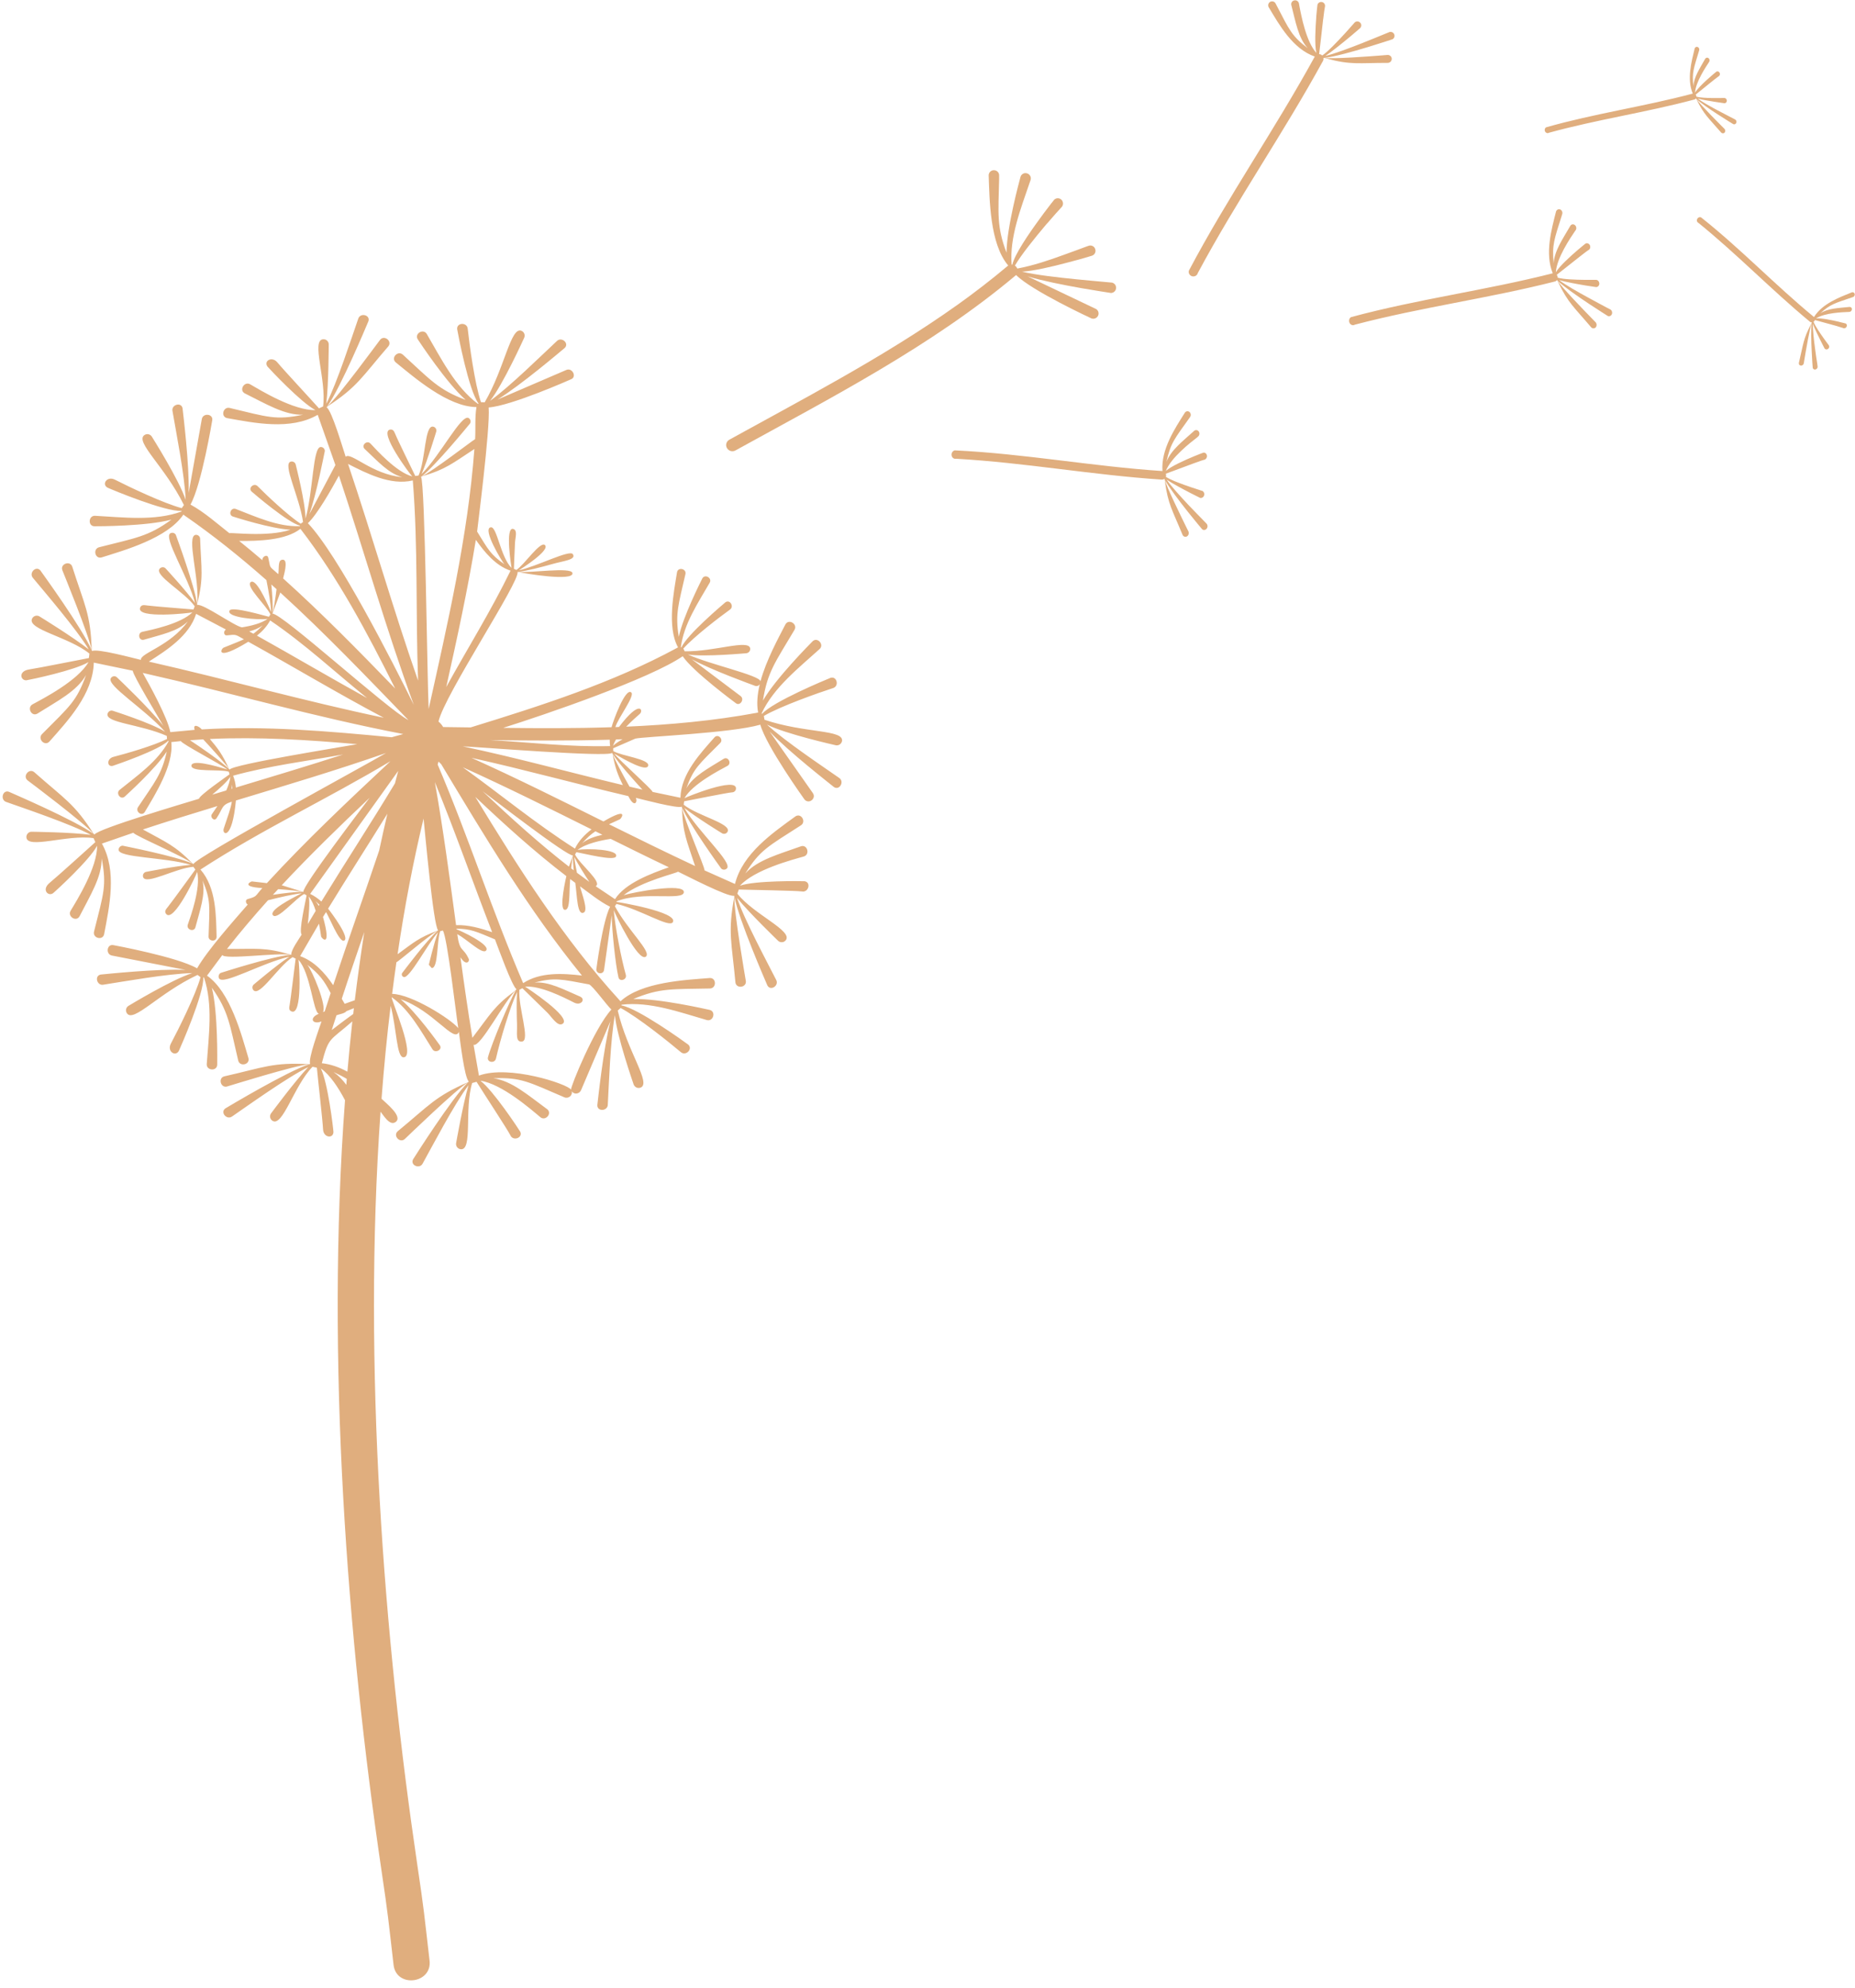 <?xml version="1.0" encoding="UTF-8" standalone="no"?><svg xmlns="http://www.w3.org/2000/svg" xmlns:xlink="http://www.w3.org/1999/xlink" clip-rule="evenodd" fill="#000000" fill-rule="evenodd" height="21818" image-rendering="optimizeQuality" preserveAspectRatio="xMidYMid meet" shape-rendering="geometricPrecision" text-rendering="geometricPrecision" version="1" viewBox="304.0 3983.0 20365.0 21818.0" width="20365" zoomAndPan="magnify"><g><g fill="#e0ae7e" id="change1_1"><path d="M5971 14844c-6,5 -12,10 -19,16m40 -4603c5,2 12,4 18,5m-1279 1776c-970,-186 -1901,-455 -2860,-671 74,130 272,489 303,650l267 -25c-24,-73 49,-41 78,-5 693,-42 1393,20 2085,86l127 -35zm57 -153c-455,-470 -917,-954 -1407,-1400l-86 232c101,-9 1263,1050 1493,1168zm-1448 -1437c-19,-17 -38,-34 -57,-51 11,117 19,241 13,311 13,-38 30,-148 44,-260zm-111 -99c-288,-254 -587,-494 -900,-710 -4,-3 -8,-6 -12,-9 -176,260 -648,391 -898,470 -72,20 -99,-94 -26,-112 398,-102 536,-115 793,-303 -271,73 -805,73 -845,73 -74,-1 -67,-119 7,-115 305,16 654,61 949,-47 0,-2 -1,-4 -1,-7 -179,11 -756,-230 -810,-254 -70,-36 -8,-133 80,-88 162,82 531,258 733,312l24 -34c-207,-421 -543,-695 -433,-768 26,-18 62,-11 80,16 4,7 303,480 372,695 -10,-269 -108,-759 -144,-972 -17,-72 96,-106 110,-33 7,65 76,621 67,930l144 -808c10,-74 127,-63 115,10 0,0 -117,708 -239,925 151,82 292,208 427,314 22,-10 419,45 671,-38 -215,-11 -604,-136 -633,-145 -54,-19 -21,-103 32,-83 218,84 463,198 703,189 0,-2 1,-4 1,-6 -133,-34 -497,-345 -531,-375 -40,-40 29,-99 68,-57 91,92 332,321 472,411l26 -19c-42,-284 -228,-637 -136,-662 24,-7 48,7 55,30 1,6 108,421 108,595 86,-309 79,-788 168,-786 24,0 44,20 44,44 -11,50 -91,471 -170,694l286 -540 -194 -551c-300,173 -695,89 -996,36 -73,-17 -41,-130 31,-111 420,100 504,136 804,74 -204,6 -406,-119 -641,-235 -65,-37 -2,-137 62,-98 112,65 478,289 715,282 -155,-79 -501,-448 -527,-478 -44,-64 52,-116 110,-44 67,81 368,404 456,503l45 -21c39,-293 -134,-727 0,-737 32,-3 60,21 62,53 0,0 -1,443 -27,654 115,-218 285,-745 350,-930 20,-72 135,-46 113,24 -19,45 -300,719 -451,934 115,-97 562,-708 578,-728 45,-59 138,13 91,71 -291,336 -337,443 -670,660l-7 9c57,34 180,458 209,542 58,-56 288,194 621,224 -150,-40 -269,-175 -414,-311 -39,-40 28,-99 66,-57 67,71 284,314 458,360 -28,-27 -370,-486 -245,-514 31,-6 45,16 55,41 27,68 179,376 223,468l36 -5c79,-175 65,-557 161,-536 24,5 39,28 34,52 0,0 -97,321 -162,469 210,-213 437,-660 516,-616 21,11 28,38 17,59 -23,28 -374,457 -531,581 111,-49 563,-398 586,-408 7,-115 -4,-240 15,-352 -315,-3 -683,-326 -887,-491 -56,-49 24,-134 79,-84 304,278 391,385 689,496 -210,-186 -504,-632 -526,-665 -39,-63 63,-122 100,-57 154,263 310,579 562,767 1,-2 3,-4 5,-6 -108,-144 -224,-758 -234,-815 -7,-74 111,-78 116,-3 18,168 76,598 145,804l41 2c220,-375 285,-835 404,-785 29,12 43,46 30,76 -3,7 -234,517 -375,693 218,-157 574,-508 732,-655 51,-54 141,22 88,74 -51,42 -477,405 -739,567l753 -324c68,-33 123,75 55,101 0,0 -656,292 -904,309 19,229 -128,1357 -127,1362 125,203 149,253 299,358 -17,-16 -250,-392 -148,-405 67,-9 107,329 227,446 -1,-3 -76,-462 21,-427 47,16 20,94 17,149 -5,99 -10,236 -12,288l27 12c88,-57 262,-319 313,-273 63,55 -251,255 -285,277 193,-41 558,-230 592,-177 41,62 -105,74 -220,107 -132,37 -293,79 -379,86 117,18 585,-57 595,15 13,95 -537,2 -579,-10l-24 -4c28,108 -803,1350 -868,1643 21,17 38,37 51,60 100,1 201,3 302,4 773,-238 1561,-490 2265,-872 4,-3 8,-5 12,-6 -125,-224 -45,-615 -11,-826 12,-59 106,-37 92,22 -74,327 -115,432 -73,688 47,-224 244,-611 258,-640 29,-54 112,-5 81,47 -124,215 -285,453 -316,707 2,0 4,1 6,2 58,-135 446,-464 483,-495 50,-35 99,47 49,81 -112,80 -393,295 -511,427l15 30c331,4 706,-136 719,-31 3,26 -16,49 -42,52 -6,0 -460,43 -642,14 233,107 789,228 797,294 63,-232 195,-471 274,-625 37,-65 137,-3 99,61 -210,354 -297,461 -346,776 140,-244 517,-622 545,-651 53,-51 132,37 76,86 -226,205 -504,421 -636,706 2,1 4,3 6,4 119,-134 697,-373 751,-395 71,-22 98,93 26,113 -160,52 -570,196 -758,305l7 42c443,150 876,106 851,235 -7,31 -37,51 -68,45 -8,-2 -554,-124 -756,-227 198,183 614,460 791,584 63,39 7,142 -55,102 -51,-42 -493,-385 -706,-609l472 672c45,59 -39,129 -89,74 0,0 -419,-583 -486,-822 -319,93 -1277,131 -1372,153 -88,38 -199,87 -243,106l1 31c91,54 403,88 383,161 -19,69 -247,-60 -374,-134 63,80 410,385 423,421l305 64c7,-264 221,-489 376,-665 40,-40 101,26 60,65 -234,235 -291,275 -371,496 78,-136 241,-218 411,-324 50,-28 90,53 39,79 -87,47 -381,197 -471,354 25,-15 572,-237 566,-106 -1,26 -22,42 -46,42 -53,4 -417,78 -523,98l-5 37c152,123 527,207 482,296 -11,22 -38,30 -59,19 -1,0 -290,-178 -417,-280 156,265 532,599 469,664 -17,18 -45,19 -63,2 -22,-30 -349,-485 -430,-669 21,131 251,654 247,689l334 149c83,-335 417,-562 664,-742 63,-41 122,60 59,99 -364,234 -447,269 -610,528 137,-151 366,-210 613,-299 71,-21 100,93 28,113 -125,35 -540,144 -699,320 164,-58 670,-51 710,-49 73,12 43,126 -30,112 -68,-9 -553,-17 -693,-21l-16 46c183,230 616,408 531,511 -20,25 -56,28 -81,8 0,0 -319,-307 -453,-473 77,235 340,722 428,897 38,64 -60,129 -95,64 -19,-44 -311,-714 -362,-972 -9,150 121,896 125,921 12,74 -105,91 -114,17 -41,-443 -86,-549 -12,-941l-2 -10c-67,18 -527,-222 -616,-264 -15,17 -402,104 -597,258 104,-32 663,-138 661,-34 -2,101 -452,-15 -740,102 0,2 0,4 1,6 7,-1 682,111 618,222 -38,67 -352,-139 -619,-200l-17 25c142,266 409,503 339,554 -84,60 -333,-460 -352,-511 14,178 82,529 133,711 14,53 -68,80 -81,27 -33,-139 -73,-525 -74,-682l-84 598c-5,55 -86,50 -85,-4 0,-1 67,-524 151,-687 -116,-58 -225,-148 -330,-224 21,87 92,263 41,288 -72,35 -72,-171 -93,-326 -19,-14 -38,-28 -56,-42 -14,163 3,337 -57,338 -73,1 15,-370 15,-370 -350,-268 -679,-566 -1000,-870 475,782 974,1565 1584,2232 4,4 7,8 10,12 230,-214 719,-235 981,-256 74,-3 75,114 0,115 -411,9 -548,-8 -841,116 281,-9 801,111 840,119 72,19 39,132 -33,111 -293,-84 -624,-206 -935,-168 0,3 -1,5 -1,8 177,29 685,394 732,429 56,48 -26,132 -82,82 -129,-109 -468,-381 -659,-483l-32 28c107,455 373,800 250,846 -30,11 -63,-4 -75,-34 -2,-7 -187,-535 -206,-761 -50,265 -66,764 -78,980 0,74 -117,81 -115,7 8,-65 66,-622 144,-921l-322 755c-17,44 -77,54 -103,13 12,47 -37,86 -81,67 -397,-170 -473,-220 -780,-209 203,28 380,185 592,340 58,47 -21,135 -77,86 -99,-83 -423,-366 -657,-399 139,104 418,526 438,560 31,67 -80,107 -109,38 -30,-61 -297,-467 -371,-586l-48 13c-88,284 8,739 -125,727 -31,-3 -55,-31 -52,-63 0,0 76,-436 137,-640 -150,195 -407,686 -502,857 -32,68 -141,23 -107,-43 26,-41 417,-658 602,-845 -129,77 -673,603 -692,621 -55,51 -134,-36 -78,-85 344,-282 407,-380 772,-538l8 -7c-49,-43 -96,-459 -109,-545 -51,129 -278,-233 -640,-358 172,141 413,480 431,505 33,49 -51,92 -81,44 -124,-195 -249,-430 -448,-572 -4,36 270,656 131,660 -78,2 -75,-311 -142,-565 -41,336 -74,676 -100,1020 46,46 236,192 156,254 -66,51 -136,-76 -167,-112 -199,2799 40,5806 403,8260 77,516 76,546 135,1054 31,255 -364,305 -395,49 -58,-501 -58,-536 -133,-1039 -373,-2523 -614,-5593 -400,-8450 -72,-137 -165,-279 -266,-349 78,155 137,657 139,697 -2,77 -110,64 -114,-28 -5,-102 -56,-544 -68,-677l-48 -10c-204,210 -326,663 -439,593 -27,-17 -35,-52 -18,-79 0,0 263,-356 410,-510 -222,106 -672,429 -834,540 -59,45 -136,-43 -76,-87 42,-25 669,-400 917,-484 -149,10 -872,236 -897,243 -71,21 -103,-93 -31,-111 434,-98 534,-156 931,-133l11 -3c-24,-58 101,-392 125,-467 -99,40 -142,-38 -29,-84 -63,-12 -89,-442 -224,-592 8,34 46,613 -75,567 -33,-12 -28,-42 -22,-70 14,-84 53,-411 66,-510l-34 -16c-160,104 -358,434 -428,364 -17,-17 -17,-45 0,-62 0,0 257,-218 393,-307 -296,65 -729,317 -772,238 -11,-22 -3,-48 18,-60 35,-11 566,-181 765,-199 -149,-25 -715,56 -747,3l-168 226c258,180 380,654 455,906 18,72 -97,97 -113,24 -94,-400 -106,-538 -289,-798 68,272 59,806 59,846 -3,74 -121,65 -115,-9 21,-305 71,-653 -31,-950 -2,0 -5,1 -7,1 8,180 -244,752 -268,805 -37,69 -133,7 -88,-79 85,-160 269,-528 326,-729l-33 -25c-425,199 -705,531 -776,420 -18,-27 -10,-63 17,-80 7,-4 485,-294 702,-360 -270,6 -762,94 -975,127 -72,16 -104,-97 -31,-111 66,-6 622,-65 931,-51l-805 -157c-74,-11 -61,-128 12,-115 0,0 706,130 920,255 112,-197 400,-521 556,-700 -22,-12 -30,-52 -1,-60 108,-31 77,-28 161,-121 -250,-15 -120,-74 -114,-73 65,8 118,14 164,19 429,-467 894,-905 1357,-1338 -688,412 -1409,748 -2086,1189 174,198 171,506 177,740 -2,56 -91,50 -88,-7 11,-330 26,-397 -66,-613 35,152 -28,322 -79,516 -18,53 -102,22 -83,-32 32,-93 144,-402 103,-578 -8,31 -256,561 -340,462 -25,-30 -1,-54 18,-78 59,-74 244,-332 302,-410l-22 -30c-191,12 -525,206 -552,111 -7,-24 7,-48 30,-55 0,0 332,-66 494,-78 -292,-86 -794,-76 -793,-166 1,-24 21,-44 45,-44 36,8 584,116 767,196 -107,-84 -630,-304 -650,-338l-345 119c169,301 81,695 24,996 -17,72 -130,40 -110,-32 105,-420 141,-503 83,-803 4,204 -124,404 -243,638 -37,64 -136,0 -97,-63 67,-111 294,-475 290,-712 -80,154 -453,496 -484,521 -53,37 -130,-39 -35,-116 92,-76 404,-359 500,-445l-20 -44c-291,-42 -728,125 -737,-9 -2,-31 22,-59 53,-61 1,0 443,5 654,34 -216,-118 -741,-294 -926,-360 -71,-21 -44,-136 26,-113 44,20 716,308 929,461 -96,-115 -701,-570 -722,-585 -59,-46 15,-138 72,-91 333,295 439,342 653,678l9 6c39,-64 1010,-350 1147,-392 2,-36 303,-244 335,-268l-8 -29c-99,-31 -413,9 -410,-66 2,-71 254,-1 395,42 -80,-64 -492,-275 -512,-312l-104 11c28,255 -184,586 -292,768 -33,51 -106,-6 -73,-55 184,-275 259,-357 315,-609 -123,189 -439,473 -462,495 -46,39 -101,-39 -55,-75 188,-152 418,-311 538,-534 -2,-1 -3,-2 -5,-4 -100,102 -565,260 -609,275 -63,15 -70,-79 9,-99 140,-36 442,-123 587,-196l-3 -34c-292,-129 -677,-142 -650,-243 7,-25 32,-40 56,-33 6,2 425,135 576,231 -232,-258 -645,-508 -596,-588 13,-22 41,-28 62,-14 38,36 362,343 515,538 -44,-77 -339,-563 -336,-606l-428 -89c-9,345 -286,639 -489,868 -52,53 -132,-33 -78,-85 304,-306 378,-358 482,-647 -101,178 -313,284 -535,424 -65,37 -117,-69 -51,-103 114,-62 496,-258 613,-463 -148,91 -643,194 -682,200 -65,4 -92,-100 30,-119 119,-18 530,-102 656,-125l6 -49c-229,-185 -690,-265 -629,-385 14,-28 49,-39 77,-25 1,0 378,232 544,364 -125,-212 -486,-632 -611,-783 -50,-55 31,-139 80,-84 28,40 457,631 562,872 -23,-149 -311,-849 -320,-873 -27,-69 83,-111 108,-41 135,424 202,518 214,916l4 11c58,-30 453,78 536,97 -9,-74 322,-152 515,-422 -112,110 -290,144 -483,201 -56,14 -72,-75 -16,-87 96,-21 419,-86 549,-213 -27,7 -615,74 -574,-51 13,-37 47,-29 78,-25 95,12 410,35 508,44l14 -35c-110,-156 -451,-341 -384,-414 17,-18 45,-20 63,-3 0,0 230,249 325,382 -79,-297 -351,-719 -272,-766 21,-12 48,-5 60,16 13,35 206,560 234,760 32,-268 -124,-749 -15,-759 24,-2 46,16 48,40 12,341 42,425 -33,721l1 8c70,-14 407,232 491,246 98,-15 213,-43 282,-93 -101,16 -461,-15 -417,-92 26,-48 383,58 431,69l17 -25c-41,-95 -275,-308 -217,-355 56,-45 166,193 225,328 -3,-84 -27,-225 -52,-350zm-299 -430c86,69 171,140 255,212 -7,-39 54,-72 64,-28 29,124 -2,80 111,181 9,-84 -7,-161 51,-159 63,2 4,187 1,205 427,384 831,796 1230,1208 -303,-606 -625,-1212 -1033,-1743 -3,-3 -5,-6 -7,-9 -163,128 -464,134 -672,133zm1746 2523l-967 1350c45,22 86,50 123,84 267,-436 545,-860 808,-1297 12,-46 24,-91 36,-137zm-314 295c-329,311 -656,629 -965,960l237 74c-10,-68 644,-920 728,-1034zm-456 1217c37,46 249,328 173,352 -53,17 -165,-272 -196,-314l-33 53c99,355 -18,233 -21,213 -4,-28 -11,-80 -23,-139l-207 356c155,56 270,182 363,319 164,-496 339,-985 505,-1479 29,-136 59,-270 90,-403 -215,348 -437,691 -651,1042zm-95 -43c-13,-13 -27,-26 -43,-40 13,16 25,34 35,52l8 -12zm-41 67c-19,-61 -44,-117 -76,-157 13,64 1,204 -11,302 29,-48 58,-97 87,-145zm-154 260c-36,-30 45,-376 54,-430l-26 -15c-94,46 -293,290 -343,234 -48,-53 184,-175 316,-242 -90,9 -242,44 -371,77 -156,174 -307,351 -450,534 326,2 412,-22 698,63l8 0c-7,-47 88,-177 114,-221zm440 705c11,18 22,37 32,55 37,-13 74,-26 111,-39 31,-252 66,-502 104,-748 -83,243 -167,486 -247,732zm51 136c-18,26 -80,33 -109,45 -18,54 -35,108 -52,162 67,-51 150,-115 236,-176l7 -64 -82 33zm-173 -198c-75,-143 -122,-206 -257,-312 53,58 218,455 172,520l20 -8c21,-67 43,-134 65,-200zm-2061 -1796c258,143 346,171 547,375l8 4c28,-77 1891,-1085 2114,-1218 -548,191 -1098,354 -1648,521 -43,453 -156,372 -134,309 48,-144 77,-220 89,-296 -118,36 -95,74 -168,182 -25,38 -75,-12 -50,-46 13,-19 35,-50 60,-88 -273,83 -545,167 -818,257zm1485 655c-20,21 -39,41 -58,62 121,-18 252,-34 325,-32 -39,-11 -153,-22 -267,-30zm3215 2200c-7,-29 256,-675 443,-879 -44,-39 -212,-270 -246,-276 -307,-57 -375,-78 -598,-20 157,-13 317,75 503,155 60,30 7,104 -70,64 -110,-56 -369,-188 -536,-174 2,1 522,339 411,408 -54,34 -118,-74 -165,-121 -95,-94 -226,-221 -276,-270l-33 17c-15,189 122,556 30,568 -76,10 -53,-89 -56,-185 -4,-112 -6,-264 0,-358 -78,169 -186,530 -231,730 -13,57 -102,42 -88,-14 35,-135 238,-625 308,-738 -131,125 -390,631 -466,601l59 338c330,-121 972,92 1011,154zm120 -1252c-586,-719 -1067,-1525 -1545,-2319l-30 -29 -9 33c339,794 595,1600 938,2397l1 1c187,-122 433,-108 645,-83zm-1683 -2925c207,-934 431,-1896 502,-2853 -241,157 -308,221 -579,301l-7 5c45,50 69,2282 84,2547zm518 -1856c-88,541 -206,1080 -325,1615 234,-425 491,-835 706,-1277 -165,-55 -285,-203 -381,-338zm75 2759c305,288 617,571 947,827l44 -123c-66,9 -881,-623 -991,-704zm1013 629c41,-85 107,-154 182,-211 -468,-233 -935,-466 -1414,-682 411,295 800,618 1232,893zm313 -298c291,-170 194,-30 181,-24 -46,21 -86,39 -120,55 313,155 626,309 945,458 -90,-276 -136,-358 -144,-643l-3 -8c-46,23 -431,-80 -504,-97 23,39 -13,121 -82,-19 -577,-135 -1143,-292 -1722,-420 492,221 970,460 1449,698zm-88 108c-49,32 -90,69 -146,131 61,-49 137,-73 222,-93l-76 -38zm167 83c-107,17 -276,52 -363,122 100,-20 461,-7 421,73 -24,49 -349,-34 -434,-49l-15 26c52,108 305,303 227,348l212 142c111,-177 402,-283 591,-350 -215,-102 -427,-207 -639,-312zm-434 324l29 21c-7,-61 -10,-116 -9,-154 -7,23 -13,72 -20,133zm64 48c45,34 90,67 136,100 -44,-67 -126,-195 -165,-273 4,46 15,107 29,173zm-2029 1329c211,3 645,276 726,376 -26,-162 -120,-995 -169,-1071l-29 7c-39,100 -20,412 -94,404l-31 -35c0,0 57,-243 100,-356 -111,122 -314,514 -376,490 -18,-6 -26,-25 -18,-42 17,-22 272,-363 390,-465 -91,46 -429,338 -452,345 -17,115 -32,231 -47,347zm-437 302c-250,219 -258,166 -335,459 100,11 193,45 281,93 16,-185 34,-369 54,-552zm1139 -1056c135,-6 274,36 396,77 -213,-549 -405,-1101 -629,-1647 93,524 162,1047 233,1570zm427 156c-209,-87 -266,-116 -422,-117l1 7c21,5 389,171 321,235 -43,40 -208,-127 -314,-182 28,205 62,134 126,271 12,27 -27,84 -91,-18 40,294 82,589 131,884 197,-256 234,-342 462,-511l23 -22c-48,-26 -207,-470 -237,-547zm-1069 163c178,-129 229,-181 440,-259l5 -4c-52,-43 -145,-1088 -160,-1226 -115,479 -210,977 -285,1489zm225 -3002c-28,-732 1,-1460 -58,-2197 -246,58 -507,-78 -711,-181 267,792 493,1588 769,2378zm-869 -2250c-81,149 -240,429 -341,522 329,343 932,1526 1163,1994 -306,-835 -543,-1677 -822,-2516zm1359 2971c593,125 1170,285 1758,425 -53,-108 -84,-183 -114,-347l-4 -6c-57,49 -1459,-65 -1640,-72zm2514 -956l534 402c51,35 -3,117 -50,80 0,0 -471,-347 -583,-515 -357,247 -1516,643 -1971,786 395,5 793,6 1190,-7 15,-61 150,-436 216,-382 45,37 -145,279 -174,381l40 -2c235,-311 269,-178 228,-143 -28,25 -89,77 -149,140 483,-21 964,-65 1433,-152 5,-2 10,-2 15,-3 -18,-95 -8,-201 18,-310 -10,15 -28,23 -46,19 -51,-19 -480,-174 -701,-294zm-759 878c-24,0 -48,1 -72,2 -14,24 -25,47 -33,70 22,-21 60,-47 105,-72zm-141 5c-438,13 -878,10 -1316,4 437,24 876,78 1320,66 -3,-23 -5,-47 -4,-70zm217 515c47,11 95,22 142,33 -95,-104 -269,-297 -329,-396 18,56 116,237 187,363zm-3104 3207c-41,-25 -89,-49 -145,-75 53,37 99,85 140,140 1,-22 3,-43 5,-65zm-1721 -3716c114,75 343,231 428,316 -32,-53 -185,-220 -283,-326 -48,3 -97,7 -145,10zm218 -14c88,104 138,168 211,331l5 5c42,-59 1246,-250 1402,-279 -538,-47 -1082,-82 -1618,-57zm-670 -849c865,196 1710,434 2579,616 -505,-267 -989,-558 -1487,-834 -363,222 -305,78 -269,64 99,-40 167,-66 221,-91 -97,-53 -81,-55 -186,-43 -39,4 -40,-50 -11,-64l-328 -172c-76,243 -325,400 -519,524zm2396 400c-351,-283 -685,-596 -1064,-852 -36,66 -87,121 -145,167 405,226 803,461 1209,685zm-1248 -706c32,-24 64,-52 102,-91 -43,31 -93,51 -148,66l46 25zm-298 1720c23,-52 41,-105 45,-151 -32,52 -125,135 -199,197 51,-15 102,-31 154,-46zm64 -64c-1,15 -3,31 -6,46l9 -3c0,-13 -1,-28 -3,-43zm11 -98c17,42 26,85 31,130 393,-119 786,-236 1178,-363 -400,73 -811,123 -1209,233z"/><path d="M14841 4618c7,2 14,4 23,6m-1508 2329c429,-811 941,-1544 1382,-2349l1 0c-244,-85 -391,-349 -508,-544 -10,-22 -1,-48 20,-58 22,-10 48,-1 58,21l14 27c137,263 162,328 338,462 -104,-112 -132,-286 -181,-476 -4,-24 12,-46 36,-49 23,-4 45,12 49,36l4 24c22,116 76,396 187,517 -21,-82 -11,-271 -1,-401l0 -5c6,-66 11,-115 13,-125 8,-22 32,-34 55,-26 22,8 33,32 26,54l0 1c-4,16 -10,62 -17,121l-3 20c-15,129 -34,306 -43,374 7,0 14,2 20,5 5,3 10,6 14,10 61,-41 169,-155 251,-244 29,-33 55,-62 74,-83l22 -25 8 -9c16,-17 44,-17 61,0 16,16 17,41 2,58l-2 3c0,0 -45,39 -107,91 -84,70 -199,163 -275,214 98,-23 255,-82 400,-139 94,-37 183,-74 247,-100 19,-7 35,-14 49,-20 21,-11 47,-3 58,17 12,21 4,48 -17,59 -15,5 -130,43 -268,85 -168,51 -372,108 -479,119 90,14 480,-15 632,-27l61 -5c24,-1 45,17 46,41 1,24 -17,44 -41,46 -323,0 -410,25 -678,-49l-22 -6 -1 0 -8 1c2,10 1,21 -4,31 -437,798 -946,1528 -1375,2329 -7,27 -35,43 -62,36 -27,-7 -44,-35 -36,-62z"/><path d="M17401 7061c3,6 6,13 10,20m-2275 382c737,-199 1475,-293 2214,-481l1 0c-89,-218 -14,-479 36,-679 8,-20 28,-29 47,-21 18,9 28,32 20,52l-3 11c-84,267 -110,322 -90,528 8,-139 98,-265 184,-414 12,-17 35,-19 50,-5 16,14 19,39 7,56l-5 6c-52,77 -203,297 -212,454 39,-66 163,-178 247,-250l4 -3c40,-34 70,-58 76,-62 18,-8 40,2 48,22 6,16 2,34 -9,45 -3,2 -6,5 -10,6 -11,7 -40,29 -77,58l-13 10c-87,68 -210,166 -256,202 3,5 6,11 8,17 1,5 2,10 2,15 60,18 195,23 296,24 37,0 70,0 93,0l24 0 9 0c20,1 35,20 35,42 0,19 -13,35 -31,37 -1,0 -3,0 -5,0 0,0 -48,-7 -113,-17 -91,-15 -216,-38 -292,-59 71,53 199,127 318,191 76,42 148,80 200,108 15,7 28,14 39,20 19,8 29,30 23,51 -6,20 -26,31 -45,24 -12,-8 -99,-62 -203,-131 -128,-85 -281,-191 -350,-257 44,70 286,321 381,418l37 38c14,15 15,40 2,56 -14,15 -37,15 -51,-1 -187,-221 -252,-265 -361,-493l-9 -20 -1 0 -5 -5c-5,8 -12,14 -22,16 -732,186 -1466,282 -2197,474 -20,12 -46,3 -57,-20 -11,-23 -4,-51 16,-63z"/><path d="M20195 7526c-3,4 -5,9 -8,14m-1207 -1171c436,346 809,739 1239,1093l0 0c90,-146 276,-215 415,-271 15,-5 29,4 32,18 3,15 -6,30 -21,35l-2 0c-198,68 -242,75 -355,177 85,-55 197,-57 322,-70 16,0 27,12 25,27 -1,15 -15,28 -30,28l-5 0c-68,3 -263,9 -359,71 56,-6 178,20 256,38l1 1c37,8 64,16 70,17 12,8 16,24 7,38 -7,11 -19,16 -30,14 -3,0 -6,-1 -8,-3 -9,-3 -33,-11 -65,-20l-13 -4c-78,-21 -189,-51 -230,-63 -2,4 -4,9 -7,12 -2,3 -5,6 -8,8 16,43 71,124 114,184 16,23 31,42 41,56l10 13 3 5c8,12 4,30 -9,39 -11,8 -25,7 -34,-1 -1,-1 -3,-3 -4,-4 0,0 -16,-31 -38,-74 -30,-60 -71,-143 -91,-197 -1,65 11,171 24,269 8,63 17,122 24,165l4 31c4,14 -5,30 -20,36 -14,5 -29,-2 -33,-17 -1,-10 -7,-85 -11,-176 -6,-111 -9,-247 0,-316 -22,56 -65,307 -81,404l-6 38c-3,15 -18,27 -32,25 -15,-1 -25,-14 -22,-30 49,-205 47,-262 134,-425l7 -14 1 0 0 -5c-6,0 -13,-2 -19,-6 -425,-351 -798,-740 -1227,-1087 -15,-7 -21,-26 -12,-42 8,-17 28,-25 43,-17z"/><path d="M17278 5380c535,-152 1072,-227 1610,-370l0 0c-67,-159 -14,-350 21,-496 5,-14 20,-21 34,-15 13,6 20,23 15,37 -61,203 -80,242 -63,394 5,-101 69,-194 130,-303 9,-13 25,-15 37,-5 12,10 14,29 5,41 -33,51 -148,220 -154,337 41,-72 221,-221 236,-232 13,-6 29,1 35,16 6,14 0,31 -13,37 -27,17 -200,160 -251,200 3,4 5,8 7,13 1,3 1,7 1,10 72,21 288,14 308,14 14,1 26,14 26,30 0,16 -12,28 -26,28 0,0 -201,-27 -295,-52 94,70 327,185 408,228 14,5 22,21 18,36 -5,15 -19,23 -33,18 -20,-12 -315,-191 -407,-278 40,62 300,320 309,329 11,11 11,29 2,41 -10,11 -27,11 -38,0 -141,-164 -188,-193 -274,-371l-4 -4c-4,6 -9,10 -16,12 -532,142 -1067,219 -1598,365 -14,9 -33,2 -42,-14 -8,-17 -3,-37 12,-46z"/><path d="M13090 9243c1,7 2,14 3,21m-2307 -339c771,37 1510,176 2280,227l0 0c-17,-238 136,-466 247,-642 13,-17 36,-19 51,-5 15,14 17,39 4,56l-5 7c-166,233 -208,277 -253,482 52,-131 177,-224 306,-341 17,-12 39,-7 50,11 11,18 6,43 -11,55l-6 6c-74,57 -288,222 -346,370 58,-52 213,-121 317,-164l3 -1c49,-20 85,-34 93,-36 20,-3 37,14 39,36 1,17 -9,33 -23,40 -4,2 -7,3 -11,3 -13,3 -47,15 -91,31l-17 6c-105,38 -253,95 -310,115 2,6 3,12 3,19 0,5 -1,10 -3,15 53,36 181,82 278,115 36,12 67,22 89,29l23 8 9 2c18,8 28,30 21,51 -6,19 -24,30 -41,27 -2,-1 -4,-1 -6,-2 0,0 -44,-22 -103,-52 -83,-43 -196,-103 -262,-147 51,73 151,183 245,283 61,63 118,123 160,165 11,12 22,23 31,32 15,13 19,38 6,56 -12,18 -35,22 -51,9 -9,-11 -76,-90 -155,-189 -96,-121 -210,-271 -256,-356 21,81 176,398 236,520l24 48c9,20 2,44 -16,55 -17,10 -39,3 -48,-16 -111,-271 -160,-334 -194,-589l-3 -20 0 -1 -3 -6c-7,6 -16,9 -26,9 -763,-50 -1499,-186 -2261,-229 -23,5 -45,-12 -49,-37 -4,-26 12,-50 35,-55z"/><path d="M8311 8808c395,-218 801,-436 1202,-664 449,-255 891,-523 1308,-820 186,-133 366,-272 540,-418 4,-4 8,-7 12,-9 -204,-239 -205,-729 -215,-991 1,-32 28,-57 60,-55 32,1 57,28 55,59l0 36c-9,384 -28,521 81,810 2,-281 144,-796 154,-834 10,-30 43,-47 73,-36 31,10 47,43 37,73l-12 34c-95,280 -220,593 -196,894 3,0 5,0 8,0 23,-108 177,-335 302,-505 16,-22 31,-43 46,-63 57,-76 100,-131 112,-145 23,-22 60,-20 81,3 20,22 20,56 1,78 -2,1 -3,3 -4,4 -35,37 -85,94 -141,159l-27 30c-124,147 -271,328 -342,450 4,2 8,5 11,9 7,7 12,15 15,23 178,-33 348,-91 518,-153 33,-12 66,-24 99,-36 50,-19 101,-38 152,-56l15 -5c30,-10 63,6 72,37 10,30 -6,62 -36,72 -3,1 -49,15 -118,35 -41,11 -89,24 -142,38 -171,46 -386,96 -509,102 153,36 389,63 600,84 117,12 226,21 311,29 23,2 45,4 64,6 32,-1 58,24 59,56 1,32 -24,58 -56,59 -31,-5 -165,-25 -331,-54 -192,-34 -425,-80 -584,-128l680 324 61 29c30,11 45,44 34,74 -11,30 -45,45 -75,34 0,0 -651,-301 -827,-476l-2 2c-927,779 -2024,1341 -3079,1923 -33,18 -74,7 -93,-26 -19,-32 -7,-74 26,-92z"/></g></g></svg>